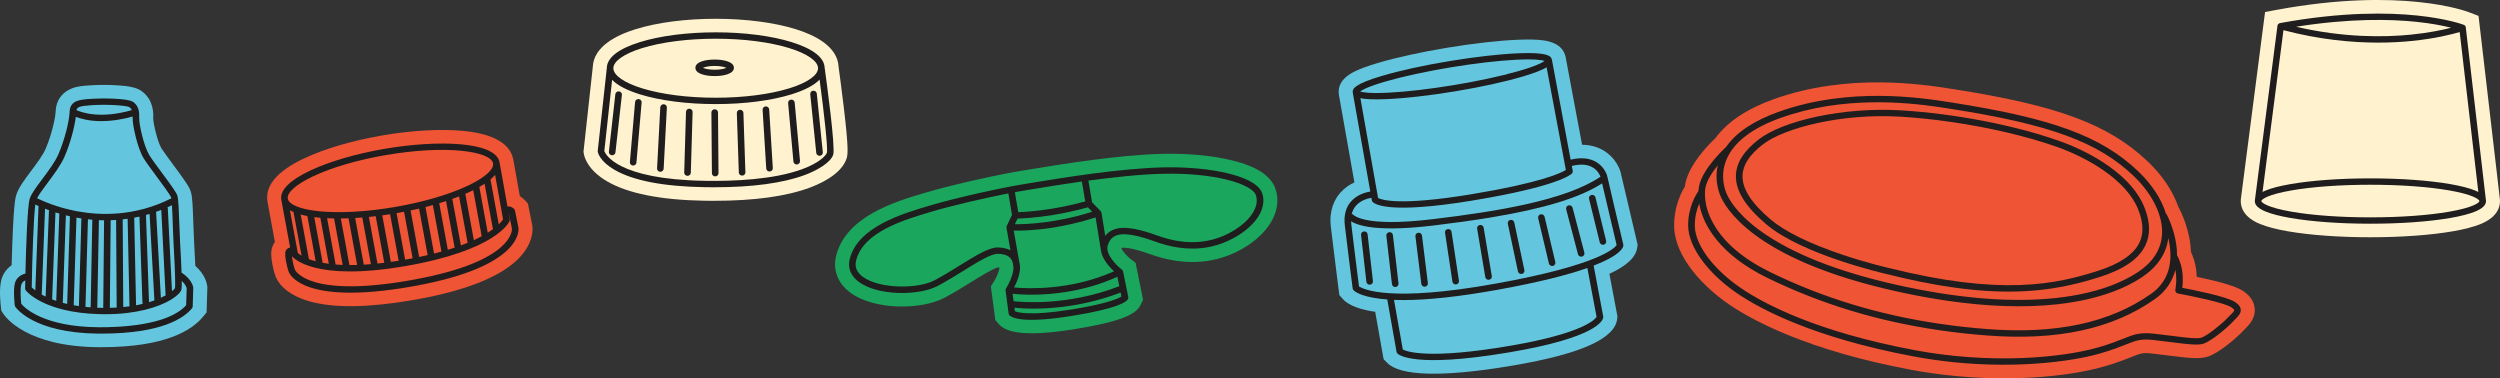 <svg width="489" height="74" viewBox="0 0 489 74" fill="none" xmlns="http://www.w3.org/2000/svg">
<rect x="0" y="0" width="489" height="74" fill="#333333" stroke="none"/>
<g clip-path="url(#clip0_24_2678)">
<path d="M102.607 39.116C102.326 38.816 102.015 38.563 101.68 38.358L100.409 31.257C99.822 28.079 96.525 26.177 90.61 25.605C86.198 25.176 80.559 25.496 74.728 26.501C68.898 27.507 63.49 29.094 59.508 30.971C54.16 33.488 51.75 36.376 52.336 39.549L53.77 47.336C53.598 47.57 53.45 47.827 53.337 48.104C52.982 48.962 52.957 49.924 53.248 51.54C53.312 51.897 53.549 53.146 53.899 54.056C54.288 55.081 55.727 57.616 60.691 58.983C65.388 60.275 72.101 60.184 80.653 58.712C81.062 58.64 81.471 58.569 81.885 58.493C91.103 56.796 97.574 54.232 101.118 50.873C104.49 47.675 104.214 44.706 104.125 44.143L104.115 44.081L103.253 39.792L102.617 39.116H102.607Z" fill="#EF5435"/>
<path d="M100.733 41.198C100.709 41.089 100.66 40.984 100.576 40.898C100.443 40.755 99.965 40.302 99.373 40.388C99.344 40.388 99.304 40.403 99.265 40.412L97.707 31.729C96.953 27.64 85.552 27.331 75.206 29.113C69.617 30.076 64.466 31.581 60.705 33.354C56.654 35.26 54.687 37.243 55.027 39.087L56.747 48.404C56.377 48.485 56.037 48.699 55.875 49.095C55.559 49.853 56.2 52.459 56.461 53.15C56.722 53.837 59.572 59.66 80.16 56.11C80.554 56.043 80.958 55.972 81.368 55.895C102.355 52.031 101.458 44.858 101.409 44.553C101.409 44.544 101.409 44.539 101.409 44.529L100.738 41.203L100.733 41.198ZM56.713 41.127C56.929 41.251 57.161 41.365 57.413 41.475L58.985 50.01C58.596 49.776 58.364 49.586 58.251 49.481L56.708 41.127H56.713ZM58.812 41.956C59.221 42.07 59.655 42.166 60.119 42.256L61.75 51.106C61.247 50.973 60.809 50.83 60.424 50.687L58.812 41.956ZM61.464 42.466C61.849 42.514 62.248 42.556 62.657 42.595L64.318 51.597C63.889 51.54 63.49 51.478 63.115 51.406L61.464 42.466ZM63.983 42.685C64.427 42.709 64.885 42.723 65.348 42.728L67.024 51.821C66.541 51.802 66.083 51.773 65.649 51.74L63.978 42.685H63.983ZM66.659 42.733C67.157 42.733 67.66 42.719 68.173 42.7L69.858 51.826C69.331 51.84 68.828 51.849 68.345 51.845L66.664 42.733H66.659ZM69.469 42.638C69.932 42.609 70.395 42.58 70.864 42.542L72.549 51.673C72.071 51.711 71.603 51.745 71.155 51.768L69.469 42.638ZM72.155 42.428C72.599 42.385 73.042 42.337 73.486 42.285L75.167 51.401C74.713 51.459 74.27 51.506 73.836 51.554L72.15 42.428H72.155ZM74.768 42.123C75.28 42.056 75.788 41.98 76.3 41.899L77.981 51.001C77.459 51.087 76.946 51.163 76.453 51.23L74.772 42.123H74.768ZM77.567 41.694C78.06 41.608 78.548 41.518 79.036 41.422L80.712 50.52C80.234 50.61 79.746 50.701 79.243 50.791L77.567 41.694ZM80.303 41.17C80.865 41.051 81.422 40.927 81.969 40.798L83.65 49.9C83.112 50.024 82.56 50.143 81.984 50.267L80.308 41.17H80.303ZM83.221 40.493C83.709 40.369 84.192 40.24 84.67 40.107L86.351 49.214C85.887 49.343 85.404 49.471 84.902 49.595L83.221 40.488V40.493ZM85.912 39.75C86.365 39.611 86.814 39.473 87.248 39.33L88.928 48.437C88.505 48.58 88.056 48.718 87.593 48.861L85.912 39.75ZM88.475 38.906C88.928 38.744 89.367 38.582 89.796 38.415L91.472 47.498C91.058 47.67 90.619 47.837 90.151 48.008L88.47 38.911L88.475 38.906ZM91.013 37.915C91.364 37.767 91.704 37.615 92.029 37.457C92.211 37.372 92.389 37.286 92.561 37.2L94.222 46.212C93.759 46.459 93.246 46.717 92.684 46.974L91.013 37.915ZM93.754 36.571C94.124 36.361 94.464 36.152 94.784 35.942L96.425 44.834C96.13 45.054 95.79 45.282 95.405 45.526L93.754 36.566V36.571ZM95.938 35.098C96.292 34.803 96.593 34.508 96.844 34.212L98.402 42.9C98.289 43.081 98.037 43.429 97.559 43.891L95.938 35.098ZM61.267 34.474C64.929 32.749 69.957 31.281 75.433 30.338C80.909 29.394 86.153 29.089 90.205 29.485C93.892 29.842 96.223 30.762 96.44 31.948C96.657 33.13 94.799 34.774 91.467 36.342C87.805 38.067 82.777 39.535 77.301 40.479C71.825 41.422 66.581 41.727 62.529 41.332C58.842 40.974 56.511 40.055 56.294 38.868C56.077 37.681 57.935 36.042 61.267 34.474ZM81.126 54.666C60.143 58.531 57.694 52.779 57.674 52.721C57.437 52.093 57.171 50.825 57.092 50.067C57.107 50.096 57.122 50.12 57.142 50.143C57.304 50.348 61.297 55.152 79.218 52.059C97.106 48.976 99.58 43.462 99.679 43.228C99.723 43.119 99.738 43.005 99.713 42.89L99.511 41.77C99.511 41.77 99.526 41.761 99.536 41.756L100.137 44.734C100.157 45.011 100.334 51.13 81.126 54.661V54.666Z" fill="#1F1D1D"/>
<path d="M164.032 13.082C163.845 9.083 159.389 6.867 155.633 5.704C151.404 4.394 145.849 3.674 139.988 3.674C134.128 3.674 128.573 4.394 124.344 5.704C120.573 6.872 116.093 9.102 115.945 13.134L114.131 29.694L114.21 30.147C114.338 30.848 115.038 33.307 118.744 35.47C122.816 37.844 129.228 39.121 137.805 39.264C138.426 39.273 139.042 39.278 139.643 39.278C147.456 39.278 153.745 38.42 158.354 36.719C162.253 35.284 164.885 33.207 165.58 31.024C165.816 30.281 166.063 29.509 165.023 20.807C164.604 17.294 164.135 13.877 164.027 13.077L164.032 13.082Z" fill="#FFF2CF"/>
<path d="M161.302 13.287C161.262 11.28 159.02 9.531 154.805 8.226C150.842 7.001 145.583 6.324 139.999 6.324C134.414 6.324 129.155 7.001 125.192 8.226C120.973 9.531 118.73 11.28 118.695 13.291L116.916 29.518C116.911 29.576 116.916 29.633 116.921 29.69C116.956 29.876 117.325 31.539 120.174 33.202C123.827 35.332 129.776 36.481 137.864 36.614C138.476 36.624 139.077 36.629 139.673 36.629C147.141 36.629 153.095 35.828 157.393 34.241C159.646 33.412 162.46 31.863 162.978 30.243C163.431 28.813 161.676 15.932 161.307 13.282L161.302 13.287ZM125.576 9.417C129.416 8.23 134.537 7.573 139.989 7.573C145.44 7.573 150.561 8.226 154.406 9.417C157.915 10.504 160.01 11.971 160.01 13.344C160.01 14.716 157.915 16.184 154.406 17.271C150.566 18.457 145.445 19.115 139.989 19.115C134.532 19.115 129.416 18.462 125.576 17.271C122.067 16.184 119.972 14.716 119.972 13.344C119.972 11.971 122.067 10.504 125.576 9.417ZM161.74 29.881C161.597 30.328 160.454 31.782 156.93 33.083C151.34 35.142 143.488 35.466 137.884 35.37C120.677 35.084 118.415 30.138 118.208 29.537L119.731 15.617C120.78 16.699 122.619 17.662 125.187 18.457C129.15 19.682 134.409 20.359 139.994 20.359C145.578 20.359 150.837 19.682 154.8 18.457C157.413 17.647 159.266 16.67 160.311 15.565C161.208 22.26 161.962 29.07 161.74 29.881Z" fill="#1F1D1D"/>
<path d="M129.83 20.387C129.475 20.378 129.169 20.635 129.154 20.978L128.523 32.945C128.504 33.288 128.78 33.583 129.135 33.598C129.145 33.598 129.159 33.598 129.169 33.598C129.509 33.598 129.795 33.34 129.81 33.007L130.441 21.04C130.461 20.697 130.185 20.402 129.83 20.387Z" fill="#1F1D1D"/>
<path d="M121.071 17.876C120.716 17.838 120.401 18.085 120.362 18.429L119.1 29.68C119.06 30.023 119.317 30.328 119.671 30.366C119.696 30.366 119.721 30.366 119.74 30.366C120.066 30.366 120.347 30.128 120.381 29.809L121.643 18.557C121.682 18.214 121.426 17.909 121.071 17.871V17.876Z" fill="#1F1D1D"/>
<path d="M124.916 19.382C124.561 19.353 124.25 19.606 124.221 19.949L123.205 31.706C123.176 32.049 123.437 32.349 123.792 32.377C123.812 32.377 123.826 32.377 123.846 32.377C124.176 32.377 124.457 32.13 124.487 31.806L125.502 20.049C125.532 19.706 125.271 19.405 124.916 19.377V19.382Z" fill="#1F1D1D"/>
<path d="M134.843 21.264C134.478 21.255 134.192 21.526 134.182 21.87L133.832 33.755C133.822 34.098 134.103 34.384 134.458 34.394C134.463 34.394 134.473 34.394 134.478 34.394C134.823 34.394 135.114 34.127 135.124 33.788L135.474 21.903C135.484 21.56 135.203 21.274 134.848 21.264H134.843Z" fill="#1F1D1D"/>
<path d="M139.796 21.374H139.791C139.436 21.374 139.15 21.66 139.15 22.003L139.249 33.884C139.249 34.227 139.54 34.503 139.895 34.503H139.9C140.254 34.503 140.54 34.217 140.54 33.874L140.442 21.994C140.442 21.65 140.151 21.374 139.796 21.374Z" fill="#1F1D1D"/>
<path d="M144.746 21.469C144.391 21.479 144.11 21.77 144.125 22.113L144.514 33.741C144.524 34.079 144.81 34.346 145.16 34.346C145.165 34.346 145.174 34.346 145.179 34.346C145.534 34.336 145.815 34.046 145.8 33.703L145.411 22.075C145.401 21.731 145.101 21.465 144.746 21.474V21.469Z" fill="#1F1D1D"/>
<path d="M149.772 20.811C149.417 20.831 149.146 21.126 149.166 21.469L149.876 32.959C149.896 33.288 150.181 33.545 150.517 33.545C150.531 33.545 150.541 33.545 150.556 33.545C150.911 33.526 151.182 33.231 151.162 32.888L150.453 21.398C150.433 21.055 150.122 20.793 149.772 20.811Z" fill="#1F1D1D"/>
<path d="M154.741 19.487C154.386 19.515 154.125 19.82 154.155 20.163L155.195 31.601C155.224 31.925 155.505 32.168 155.835 32.168C155.855 32.168 155.875 32.168 155.895 32.168C156.249 32.139 156.511 31.834 156.481 31.491L155.441 20.054C155.412 19.711 155.096 19.458 154.741 19.487Z" fill="#1F1D1D"/>
<path d="M159.059 17.743C158.704 17.776 158.448 18.081 158.483 18.424L159.661 29.909C159.695 30.229 159.976 30.472 160.301 30.472C160.321 30.472 160.346 30.472 160.365 30.472C160.72 30.438 160.977 30.133 160.942 29.79L159.764 18.305C159.73 17.962 159.414 17.714 159.059 17.747V17.743Z" fill="#1F1D1D"/>
<path d="M139.786 14.879C141.526 14.879 143.552 14.454 143.552 13.263C143.552 12.072 141.521 11.648 139.786 11.648C138.051 11.648 136.021 12.072 136.021 13.263C136.021 14.454 138.051 14.879 139.786 14.879ZM139.786 12.896C140.915 12.896 141.718 13.096 142.088 13.268C141.718 13.439 140.915 13.639 139.786 13.639C138.658 13.639 137.854 13.439 137.484 13.268C137.854 13.096 138.658 12.896 139.786 12.896Z" fill="#1F1D1D"/>
<path d="M240.929 31.357C237.159 30.433 232.387 29.985 227.503 30.09C218.902 30.28 207.619 32.125 202.202 33.011C201.488 33.13 200.862 33.23 200.349 33.311C195.691 34.05 186.592 36.032 180.978 37.696L180.875 37.729C175.118 39.435 165.486 42.294 163.554 50.019C162.859 52.793 163.865 55.423 166.314 57.234C171.022 60.713 180.239 60.632 184.734 58.245C186.548 57.282 188.347 56.167 189.934 55.185C191.674 54.108 194.281 52.493 195.213 52.297C195.317 52.307 195.405 52.312 195.474 52.326C195.479 52.359 195.484 52.393 195.489 52.421C195.469 52.936 194.972 54.184 194.439 55.033L193.813 56.014L194.686 62.605L195.321 63.339C196.43 64.621 199.146 66.132 209.867 64.435C214.278 63.735 217.586 62.972 219.705 62.157C221.554 61.447 222.603 60.666 223.116 59.612L223.589 58.64L222.362 52.597L222.135 51.425L221.159 50.677C220.449 50.119 219.567 49.142 219.355 48.575C219.37 48.547 219.38 48.523 219.39 48.504C219.7 48.413 220.952 48.28 225.088 49.757C231.116 51.916 236.962 51.725 241.994 49.2C247.973 46.202 250.98 41.27 249.476 36.928C248.589 34.369 245.799 32.544 240.939 31.353L240.929 31.357Z" fill="#1BA65E"/>
<path d="M246.869 37.772C246.174 35.761 242.886 34.569 240.254 33.926C236.715 33.058 232.21 32.639 227.562 32.739C219.158 32.925 208.014 34.75 202.656 35.622C201.936 35.742 201.305 35.842 200.788 35.927C196.219 36.652 187.287 38.596 181.782 40.231L181.678 40.264C176.483 41.808 167.783 44.386 166.216 50.643C165.777 52.402 166.383 53.956 167.98 55.133C171.726 57.901 179.731 57.882 183.418 55.924C185.153 55.004 186.834 53.96 188.46 52.955C191.26 51.22 193.907 49.586 195.238 49.647C196.899 49.724 197.756 50.219 198.082 51.344C198.156 51.763 198.205 52.054 198.225 52.149C198.363 53.903 196.795 56.4 196.776 56.424C196.756 56.458 196.736 56.491 196.726 56.524C196.726 56.534 196.721 56.543 196.716 56.553C196.706 56.581 196.697 56.61 196.692 56.639C196.692 56.643 196.692 56.648 196.692 56.653C196.692 56.662 196.692 56.672 196.692 56.681C196.692 56.705 196.692 56.734 196.692 56.758C196.692 56.772 196.692 56.791 196.692 56.805C196.692 56.815 196.692 56.824 196.692 56.834L197.288 61.328C197.303 61.447 197.352 61.557 197.431 61.647C197.801 62.076 199.762 63.358 209.428 61.828C218.803 60.341 220.395 58.998 220.642 58.492C220.701 58.373 220.716 58.24 220.691 58.106L219.681 53.117C219.681 53.117 219.681 53.102 219.676 53.098C219.676 53.083 219.666 53.064 219.661 53.05C219.651 53.026 219.646 53.002 219.636 52.983C219.636 52.974 219.631 52.969 219.626 52.959C219.626 52.955 219.616 52.945 219.611 52.94C219.602 52.921 219.587 52.898 219.572 52.879C219.562 52.864 219.552 52.85 219.542 52.84C219.528 52.821 219.513 52.807 219.493 52.793C219.483 52.783 219.469 52.769 219.454 52.759C219.454 52.759 219.449 52.755 219.444 52.75C218.69 52.168 217.048 50.61 216.669 49.128C216.654 49.037 216.629 48.875 216.595 48.661C216.58 48.442 216.605 48.222 216.669 48.013C216.945 47.103 217.418 46.502 218.108 46.164C219.912 45.292 223.131 46.24 226.039 47.284C231.397 49.204 236.34 49.061 240.732 46.86C245.469 44.486 247.938 40.836 246.879 37.781L246.869 37.772ZM218.941 55.981C208.6 59.974 199.516 59.064 198.259 58.912L198.067 57.468C199.728 57.639 203.651 57.882 208.511 57.11C211.597 56.62 215.062 55.724 218.567 54.141L218.941 55.981ZM198.348 56.233C198.875 55.223 199.629 53.489 199.506 52.026C199.477 51.697 199.422 51.392 199.348 51.111C199.082 49.605 198.54 46.54 198.289 45.111C199.585 45.134 202.33 45.096 205.998 44.515C208.413 44.134 211.232 43.514 214.298 42.528C214.54 44.024 215.092 47.427 215.318 48.809C215.333 48.985 215.363 49.166 215.407 49.338C215.412 49.371 215.417 49.395 215.417 49.4C215.427 49.447 215.442 49.495 215.461 49.543C215.885 51.001 217.098 52.316 217.901 53.069C209.468 56.834 201.088 56.481 198.358 56.233H198.348ZM198.506 43.857L199.033 42.752C199.994 42.728 202.39 42.618 205.682 42.099C207.747 41.77 210.168 41.279 212.795 40.55L213.642 41.417C206.515 43.671 200.709 43.876 198.51 43.857H198.506ZM202.873 36.852C205.032 36.499 208.132 35.994 211.612 35.503L212.272 39.401C205.968 41.136 200.842 41.446 199.171 41.503L198.51 37.59C199.432 37.419 200.275 37.271 201.005 37.157C201.522 37.076 202.153 36.971 202.878 36.852H202.873ZM195.297 48.399C193.552 48.318 190.999 49.9 187.76 51.902C186.154 52.898 184.488 53.927 182.792 54.828C179.534 56.557 172.002 56.534 168.759 54.141C167.566 53.26 167.142 52.211 167.463 50.934C168.858 45.368 176.798 43.009 182.053 41.451L182.156 41.417C186.346 40.173 192.537 38.748 197.234 37.829L197.944 42.032C197.944 42.032 197.944 42.042 197.944 42.046L196.923 44.186C196.909 44.215 196.899 44.243 196.889 44.277C196.889 44.277 196.889 44.281 196.889 44.286C196.879 44.319 196.874 44.353 196.869 44.391C196.869 44.391 196.869 44.401 196.869 44.405C196.869 44.41 196.869 44.42 196.869 44.424C196.869 44.453 196.869 44.481 196.869 44.51C196.869 44.52 196.869 44.534 196.869 44.544C196.869 44.544 196.869 44.553 196.869 44.558C196.874 44.601 197.283 46.893 197.648 48.956C197.022 48.632 196.238 48.447 195.287 48.404L195.297 48.399ZM209.211 60.589C201.497 61.809 199.092 61.123 198.515 60.875L198.427 60.189C199.846 60.341 204.036 60.656 209.576 59.779C212.479 59.322 215.752 58.531 219.193 57.225L219.35 58.002C218.798 58.364 216.659 59.412 209.216 60.594L209.211 60.589ZM240.131 45.744C236.079 47.779 231.485 47.898 226.483 46.107C223.151 44.915 219.764 43.957 217.527 45.039C216.994 45.297 216.546 45.663 216.181 46.135C215.841 44.048 215.456 41.66 215.451 41.617C215.432 41.493 215.373 41.379 215.284 41.289L213.608 39.568L212.888 35.327C217.694 34.674 223.057 34.088 227.596 33.988C232.131 33.888 236.513 34.293 239.944 35.136C243.133 35.918 245.262 37.052 245.651 38.172C246.489 40.583 244.217 43.7 240.136 45.749L240.131 45.744Z" fill="#1F1D1D"/>
<path d="M38.205 52.007C38.136 50.396 38.042 48.647 37.963 47.294C37.909 46.35 37.865 45.092 37.825 43.872C37.692 40.045 37.618 38.511 37.352 37.596C37.056 36.571 36.263 35.442 33.877 32.22C32.946 30.962 31.985 29.661 31.57 29.003C30.831 27.812 29.978 24.142 29.969 23.18C30.008 22.274 30.107 19.61 27.775 17.876C26.957 17.27 25.843 16.856 22.822 16.68C21.224 16.584 19.371 16.584 17.986 16.675L17.671 16.694C16.374 16.775 15.152 16.851 14.004 17.313C12.086 18.081 10.948 19.72 10.883 21.802C10.844 23.032 10.12 26.358 8.902 29.156C8.365 30.39 7.137 32.029 6.058 33.473C4.717 35.265 3.658 36.685 3.204 38.077C3.002 38.697 2.598 39.945 2.278 51.869C1.336 52.545 0.562 53.527 0.242 54.819C-0.192 56.568 0.079 59.255 0.173 60.037L0.262 60.79L0.685 61.428C1.119 62.081 5.309 67.795 19.223 67.909C19.43 67.909 19.637 67.909 19.84 67.909C32.201 67.909 37.466 64.683 39.708 61.957L40.408 61.104L40.561 56.158L40.526 55.9C40.453 55.362 40.083 53.66 38.215 52.012L38.205 52.007Z" fill="#64C6DE"/>
<path d="M37.8 56.239C37.781 56.086 37.544 54.714 35.671 53.427C35.622 53.394 35.568 53.37 35.513 53.351C35.464 51.864 35.37 49.891 35.227 47.441C35.173 46.469 35.129 45.197 35.084 43.963C34.976 40.879 34.897 38.959 34.71 38.306C34.537 37.71 33.601 36.404 31.644 33.764C30.683 32.463 29.682 31.119 29.219 30.366C28.145 28.637 27.178 24.285 27.228 23.089C27.277 21.998 27.178 20.778 26.099 19.973C25 19.153 19.593 19.224 18.158 19.315L17.838 19.334C15.699 19.468 13.683 19.596 13.614 21.879C13.565 23.566 12.707 27.221 11.421 30.18C10.76 31.696 9.439 33.464 8.271 35.022C7.127 36.552 6.142 37.872 5.816 38.849C5.816 38.849 5.816 38.849 5.816 38.854V38.863C5.348 40.303 5.082 48.819 4.973 53.494C4.397 53.651 3.228 54.128 2.903 55.429C2.553 56.844 2.874 59.608 2.888 59.722C2.898 59.818 2.933 59.908 2.987 59.989C3.125 60.199 6.551 65.146 19.243 65.255C19.44 65.255 19.637 65.255 19.834 65.255C31.703 65.255 36.026 62.167 37.554 60.304C37.643 60.199 37.687 60.07 37.692 59.937L37.8 56.334C37.8 56.301 37.8 56.267 37.795 56.234L37.8 56.239ZM6.906 40.002C7.088 40.088 7.3 40.188 7.536 40.298L6.906 56.801C6.56 56.539 6.334 56.329 6.206 56.196C6.304 50.711 6.56 42.681 6.906 40.007V40.002ZM8.172 57.454L8.808 40.827C9.059 40.927 9.326 41.027 9.607 41.127C9.587 41.184 9.572 41.246 9.567 41.308L8.926 58.016C8.641 57.878 8.379 57.74 8.143 57.606C8.157 57.559 8.167 57.506 8.172 57.454ZM10.198 58.512L10.849 41.547C11.105 41.627 11.371 41.709 11.642 41.785C11.613 41.852 11.598 41.923 11.593 41.994L11.002 58.85C10.716 58.755 10.45 58.66 10.193 58.56C10.193 58.545 10.198 58.526 10.198 58.512ZM12.283 59.146L12.884 42.118C13.141 42.18 13.407 42.242 13.678 42.304L13.141 59.446C12.84 59.379 12.554 59.303 12.273 59.231C12.278 59.203 12.283 59.174 12.283 59.146ZM14.417 59.675L14.955 42.566C15.265 42.623 15.585 42.676 15.921 42.728L15.438 59.87C15.083 59.822 14.743 59.765 14.412 59.708C14.412 59.699 14.412 59.684 14.412 59.675H14.417ZM17.202 42.895C17.483 42.924 17.764 42.952 18.055 42.976L17.735 60.113C17.385 60.089 17.049 60.056 16.719 60.023L17.202 42.895ZM19.341 43.062C19.672 43.076 20.012 43.086 20.357 43.09L20.194 60.218C19.928 60.218 19.657 60.209 19.381 60.204C19.258 60.204 19.144 60.194 19.026 60.189L19.346 43.067L19.341 43.062ZM21.643 43.076C21.993 43.067 22.353 43.048 22.713 43.024L22.821 60.156C22.387 60.18 21.944 60.199 21.485 60.209L21.648 43.076H21.643ZM24.108 60.056L23.999 42.909C24.32 42.876 24.64 42.833 24.965 42.79L25.325 59.918C24.936 59.97 24.527 60.018 24.108 60.056ZM26.612 59.713L26.252 42.576C26.592 42.514 26.932 42.442 27.277 42.366L27.864 59.255C27.864 59.322 27.883 59.384 27.903 59.446C27.494 59.541 27.065 59.632 26.612 59.718V59.713ZM29.145 59.108L28.554 42.047C28.79 41.985 29.022 41.918 29.259 41.847L30.2 58.76C29.87 58.879 29.52 58.998 29.145 59.108ZM31.467 58.245L30.53 41.432C30.865 41.313 31.205 41.189 31.546 41.056L32.393 57.778C32.117 57.931 31.812 58.088 31.467 58.245ZM33.64 56.954L32.822 40.774C32.822 40.693 32.797 40.617 32.763 40.546C33.054 40.417 33.345 40.284 33.635 40.141C33.704 41.237 33.754 42.714 33.798 44.005C33.842 45.245 33.887 46.526 33.941 47.513C34.34 54.49 34.281 56.02 34.227 56.353C34.178 56.463 33.985 56.677 33.635 56.958L33.64 56.954ZM17.932 20.578L18.252 20.559C21.067 20.378 24.812 20.64 25.32 20.959C25.508 21.097 25.665 21.274 25.779 21.541C19.686 23.294 16.024 22.027 14.95 21.541C15.088 20.926 15.649 20.721 17.932 20.578ZM9.321 35.752C10.528 34.136 11.899 32.306 12.613 30.662C13.777 27.993 14.58 24.862 14.831 22.851C15.778 23.223 17.449 23.695 19.839 23.695C21.525 23.695 23.561 23.461 25.951 22.789C25.951 22.865 25.951 22.946 25.946 23.027C25.887 24.366 26.878 29.003 28.12 31C28.613 31.796 29.579 33.102 30.604 34.484C31.762 36.042 33.345 38.182 33.473 38.635C33.483 38.678 33.497 38.73 33.507 38.797C26.36 42.414 19.494 42.157 14.984 41.303C11.159 40.579 8.335 39.311 7.251 38.773C7.655 37.982 8.468 36.895 9.321 35.756V35.752ZM36.415 59.689C32.901 63.687 23.275 64.045 19.258 64.011C8.355 63.921 4.712 60.099 4.155 59.422C4.066 58.574 3.928 56.653 4.155 55.724C4.273 55.252 4.628 54.985 4.944 54.833C4.929 55.605 4.919 56.163 4.914 56.415C4.914 56.553 4.959 56.691 5.042 56.801C5.18 56.977 8.527 61.123 19.341 61.443C19.765 61.457 20.179 61.462 20.588 61.462C26.74 61.462 30.984 60.066 33.33 58.684C33.374 58.664 33.414 58.641 33.453 58.612C34.725 57.84 35.41 57.087 35.499 56.587C35.543 56.334 35.563 55.781 35.553 54.943C36.297 55.629 36.48 56.224 36.514 56.367L36.415 59.689Z" fill="#1F1D1D"/>
<path d="M438.587 56.81C437.019 55.819 433.051 54.842 429.685 54.151C429.631 52.712 429.355 50.977 428.556 49.295C428.384 44.839 426.461 41.155 426.234 40.727L426.077 40.436C425.002 37.371 422.932 34.283 420.167 31.648C412.507 24.338 402.501 20.611 381.938 17.413L381.627 17.366C376.107 16.503 361.443 14.211 346.957 19.396C341.692 21.278 337.853 23.842 335.536 27.021C334.304 28.174 330.454 32.034 329.666 35.842C329.621 36.056 329.587 36.276 329.552 36.499C328.754 37.815 327.374 40.65 327.467 44.367C327.62 50.334 333.22 56.191 338.4 59.679C343.023 62.791 353.764 68.572 373.696 72.308C375.012 72.556 376.319 72.77 377.615 72.961C391.919 75.043 404.581 73.676 411.443 71.717C414.025 70.978 415.686 70.316 416.894 69.835C418.723 69.106 419.102 68.953 420.911 69.148C422.03 69.268 423.124 69.411 424.189 69.544C428.147 70.049 430.291 70.287 431.937 69.725C434.229 68.939 437.709 65.86 438.71 64.769C438.833 64.631 438.981 64.488 439.134 64.335C439.917 63.554 441.233 62.243 441.007 60.232C440.854 58.879 440.041 57.73 438.587 56.815V56.81Z" fill="#EF5435"/>
<path d="M438.286 60.518C438.202 59.803 437.566 59.327 437.088 59.026C435.442 57.987 429 56.706 426.851 56.296C427.013 55.081 427.171 52.336 425.831 49.934C425.831 49.309 425.791 48.666 425.702 47.999C425.259 44.663 423.864 42.051 423.805 41.942C423.765 41.866 423.711 41.804 423.647 41.751C422.779 38.94 420.931 36.085 418.245 33.521C411.044 26.649 401.432 23.113 381.504 20.015L381.194 19.968C375.865 19.134 361.719 16.927 347.908 21.869C343.028 23.613 339.578 25.925 337.621 28.746C337.262 29.075 333.047 32.992 332.352 36.352C332.288 36.666 332.239 37.009 332.214 37.372C331.845 37.891 330.11 40.545 330.208 44.291C330.317 48.394 334.146 53.579 339.968 57.497C344.413 60.489 354.779 66.056 374.219 69.701C375.496 69.94 376.777 70.154 378.064 70.34C383.969 71.203 389.952 71.507 395.897 71.255C401.462 71.017 406.844 70.259 410.669 69.168C413.114 68.467 414.696 67.838 415.849 67.376C417.811 66.594 418.708 66.232 421.217 66.504C422.361 66.627 423.474 66.77 424.549 66.909C427.669 67.309 429.922 67.595 431.026 67.219C432.549 66.699 435.59 64.173 436.66 63.006C436.827 62.825 437 62.648 437.172 62.481C437.788 61.867 438.375 61.285 438.286 60.513V60.518ZM348.352 23.041C360.462 18.71 372.908 20.015 379.114 20.916C379.818 21.021 380.449 21.116 380.982 21.202L381.292 21.25C400.919 24.304 410.349 27.75 417.333 34.412C421.143 38.048 423.213 42.428 422.873 46.126C422.612 48.947 421.025 51.344 418.156 53.246C415.43 55.052 410.437 57.397 402.117 58.292C393.772 59.188 383.895 58.455 372.745 56.1C361.192 53.665 352.108 50.305 345.734 46.121C340.554 42.719 338.558 39.65 337.828 38.12C337.449 37.319 336.31 34.455 337.72 31.157C339.164 27.774 342.738 25.043 348.342 23.037L348.352 23.041ZM333.614 36.6C333.9 35.203 334.95 33.635 336 32.339C335.3 35.38 336.295 37.867 336.665 38.644C337.449 40.288 339.578 43.581 345.02 47.155C351.526 51.43 360.768 54.852 372.479 57.32C375.343 57.926 378.128 58.421 380.824 58.817C388.75 59.97 395.936 60.213 402.265 59.532C410.846 58.607 416.042 56.162 418.89 54.275C421.981 52.221 423.741 49.629 424.12 46.56C424.243 47.079 424.347 47.627 424.421 48.194C424.5 48.795 424.539 49.371 424.539 49.929C424.519 50.015 424.519 50.105 424.539 50.191C424.48 53.298 423.203 55.748 420.729 57.487C412.67 63.158 402.181 65.407 388.661 64.364C385.551 64.126 382.515 63.787 379.537 63.354C367.535 61.605 356.578 58.269 346.272 53.236C340.993 50.658 337.257 47.484 335.172 43.805C333.097 40.145 333.451 37.362 333.609 36.595L333.614 36.6ZM436.25 61.619C436.073 61.795 435.886 61.981 435.698 62.186C434.639 63.344 431.775 65.646 430.602 66.051C429.788 66.327 427.329 66.013 424.726 65.679C423.647 65.541 422.528 65.398 421.37 65.274C418.531 64.969 417.407 65.417 415.366 66.232C414.173 66.709 412.695 67.299 410.314 67.981C406.588 69.044 401.319 69.787 395.852 70.021C388.819 70.321 381.425 69.787 374.48 68.486C355.272 64.883 345.084 59.417 340.717 56.482C335.221 52.783 331.603 47.989 331.509 44.267C331.46 42.456 331.904 40.917 332.367 39.816C333.087 44.039 336.429 49.824 345.71 54.356C356.144 59.446 367.22 62.825 379.36 64.593C382.362 65.031 385.433 65.369 388.572 65.612C402.413 66.68 413.183 64.354 421.498 58.502C423.563 57.049 424.909 55.109 425.5 52.779C425.89 54.818 425.5 56.644 425.5 56.667C425.466 56.83 425.5 57.001 425.594 57.144C425.688 57.282 425.84 57.382 426.013 57.411C428.428 57.849 434.998 59.188 436.403 60.075C436.98 60.442 437.019 60.642 437.024 60.661C437.044 60.847 436.595 61.295 436.27 61.624L436.25 61.619Z" fill="#1F1D1D"/>
<path d="M345.517 43.896C352.443 49.762 368.23 53.422 368.999 53.598C373.696 54.775 377.901 55.619 381.716 56.172C394.379 58.016 402.782 56.725 410.782 54.156C415.45 52.66 418.343 50.653 419.62 48.027C420.665 45.883 420.596 43.414 419.413 40.483C418.284 37.681 416.007 35.036 412.64 32.615C409.087 30.061 405.281 28.446 402.713 27.545C393.92 24.447 382.362 22.222 371.799 21.583C366.446 21.259 360.62 21.698 355.39 22.813C350.363 23.885 346.311 25.477 343.98 27.288C341.047 29.57 339.598 31.882 339.544 34.355C339.479 37.319 341.431 40.441 345.508 43.891L345.517 43.896ZM344.798 28.26C348.938 25.038 360.142 22.126 371.725 22.822C374.968 23.018 378.349 23.375 381.731 23.866C389.08 24.938 396.419 26.644 402.275 28.708C408.48 30.895 415.928 35.251 418.215 40.927C419.26 43.524 419.339 45.673 418.457 47.489C417.353 49.757 414.637 51.602 410.378 52.969C402.161 55.605 391.53 57.954 369.315 52.383C369.315 52.383 369.305 52.383 369.3 52.383C369.26 52.374 365.189 51.44 360.334 49.805C353.956 47.66 349.121 45.287 346.36 42.952C342.585 39.754 340.781 36.952 340.835 34.379C340.879 32.296 342.176 30.295 344.793 28.26H344.798Z" fill="#1F1D1D"/>
<path d="M317.111 34.179C316.865 32.825 315.849 30.809 313.799 29.523C312.843 28.922 311.408 28.336 309.452 28.312L306.248 11.213C306.011 9.908 305.025 8.278 301.698 7.873C300.51 7.725 298.918 7.692 296.961 7.773C293.186 7.925 288.257 8.478 283.086 9.336C277.916 10.193 273.076 11.256 269.463 12.328C267.59 12.886 266.101 13.429 265.032 13.949C262.02 15.412 261.665 17.275 261.897 18.586L264.923 35.67C263.977 36.109 262.986 36.762 262.143 37.724C261.088 38.935 259.92 41.074 260.319 44.401C261.074 50.677 261.847 56.687 261.852 56.748L261.976 57.716L262.631 58.459C263.903 59.908 266.515 60.632 268.989 60.99L270.631 70.254L271.336 70.974C273.869 73.566 282.096 73.79 295.148 71.627C295.458 71.574 295.769 71.522 296.084 71.469C309.21 69.22 315.83 66.261 316.313 62.419L316.377 61.929L314.8 53.556C318.235 51.969 319.99 50.296 320.241 48.423L320.32 47.842L320.182 47.27C319.068 42.576 317.254 34.898 317.106 34.183L317.111 34.179Z" fill="#64C6DE"/>
<path d="M314.42 34.651C314.312 34.036 313.73 32.635 312.316 31.748C310.975 30.91 309.265 30.738 307.219 31.234L303.552 11.676C303.409 10.894 302.517 10.203 297.08 10.418C293.418 10.565 288.612 11.108 283.555 11.943C278.498 12.777 273.781 13.815 270.271 14.854C265.052 16.403 264.46 17.347 264.603 18.128L268.029 37.462C267.186 37.596 265.456 38.039 264.248 39.421C263.223 40.598 262.819 42.171 263.046 44.086C263.795 50.348 264.569 56.353 264.578 56.41C264.593 56.529 264.647 56.644 264.726 56.734C264.899 56.934 265.973 57.949 269.882 58.431C270.35 58.488 270.843 58.536 271.351 58.574L273.165 68.82C273.184 68.939 273.244 69.053 273.332 69.144C273.628 69.449 276.719 71.984 294.69 69.006C294.99 68.953 295.301 68.906 295.611 68.848C312.281 65.994 313.518 62.715 313.597 62.086C313.607 62.024 313.602 61.962 313.592 61.9L311.719 51.954C316.88 49.967 317.471 48.485 317.531 48.061C317.54 47.989 317.536 47.913 317.521 47.842C316.688 44.339 314.509 35.137 314.42 34.636V34.651ZM306.283 33.249C305.356 33.826 301.467 35.732 287.883 37.982C273.613 40.345 270.188 39.073 269.552 38.72L266.092 19.201C267.038 19.405 268.576 19.496 271.07 19.396C274.732 19.248 279.538 18.705 284.595 17.871C289.652 17.032 294.369 15.998 297.879 14.959C300.274 14.249 301.694 13.663 302.517 13.167L306.283 33.254V33.249ZM271.277 15.865C274.658 14.902 279.094 13.944 283.767 13.172C288.44 12.4 292.955 11.871 296.474 11.69C300.264 11.495 301.644 11.757 302.118 11.919C301.728 12.219 300.516 12.91 296.873 13.949C293.492 14.911 289.056 15.869 284.383 16.641C279.71 17.413 275.196 17.942 271.676 18.123C267.886 18.319 266.506 18.057 266.033 17.895C266.422 17.595 267.634 16.904 271.277 15.865ZM265.224 40.236C266.166 39.149 267.59 38.801 268.241 38.697L268.325 39.168C268.344 39.268 268.384 39.359 268.448 39.44C268.798 39.888 271.395 41.98 288.105 39.211C304.602 36.48 307.214 34.193 307.461 33.945C307.599 33.802 307.663 33.602 307.623 33.407L307.446 32.458C307.446 32.458 307.446 32.458 307.451 32.458C309.171 32.029 310.571 32.144 311.611 32.792C312.503 33.349 312.897 34.145 313.055 34.569C306.145 39.23 292.629 41.38 280.272 42.866C266.161 44.563 264.549 41.861 264.534 41.832C264.549 41.861 264.554 41.875 264.554 41.875L264.386 41.928C264.534 41.27 264.81 40.703 265.219 40.231L265.224 40.236ZM312.291 61.967C312.01 62.443 309.797 65.165 295.385 67.633C279.444 70.364 275.171 68.772 274.387 68.362L272.667 58.66C277.187 58.836 283.092 58.326 290.293 57.135C291.072 57.006 291.87 56.868 292.679 56.725C301.206 55.195 306.805 53.718 310.487 52.421L312.286 61.972L312.291 61.967ZM292.447 55.495C271.873 59.184 266.658 56.577 265.821 56.019C265.668 54.833 264.988 49.495 264.322 43.948C264.293 43.719 264.278 43.495 264.273 43.281C265.83 44.272 269.887 45.373 280.435 44.105C284.516 43.615 288.193 43.1 291.501 42.552C302.147 40.789 308.994 38.677 313.371 35.87C314.026 38.715 315.879 46.541 316.215 47.937C315.83 48.514 312.784 51.849 292.447 55.495Z" fill="#1F1D1D"/>
<path d="M266.792 45.264C266.437 45.302 266.18 45.607 266.22 45.95L267.265 55.128C267.304 55.471 267.62 55.719 267.975 55.681C267.989 55.681 267.999 55.681 268.014 55.676C268.349 55.619 268.581 55.324 268.546 54.995L267.501 45.816C267.462 45.473 267.146 45.225 266.792 45.264Z" fill="#1F1D1D"/>
<path d="M271.735 45.411C271.38 45.449 271.129 45.759 271.168 46.097L272.267 55.586C272.307 55.929 272.627 56.172 272.977 56.134C272.992 56.134 273.002 56.134 273.017 56.129C273.352 56.072 273.583 55.776 273.549 55.447L272.45 45.959C272.41 45.616 272.09 45.373 271.74 45.411H271.735Z" fill="#1F1D1D"/>
<path d="M277.419 45.521C277.064 45.563 276.812 45.873 276.857 46.212L278.01 55.533C278.054 55.876 278.375 56.119 278.725 56.076C278.735 56.076 278.744 56.076 278.759 56.076C279.094 56.019 279.331 55.719 279.292 55.39L278.138 46.069C278.094 45.726 277.773 45.483 277.423 45.525L277.419 45.521Z" fill="#1F1D1D"/>
<path d="M283.191 44.806C283.191 44.806 283.181 44.806 283.176 44.806C282.831 44.863 282.594 45.173 282.648 45.511L284.097 55.105C284.147 55.443 284.477 55.681 284.827 55.629C284.832 55.629 284.837 55.629 284.842 55.629C285.187 55.572 285.423 55.262 285.369 54.923L283.92 45.33C283.871 44.992 283.54 44.754 283.191 44.806Z" fill="#1F1D1D"/>
<path d="M289.46 44.005C289.105 44.067 288.869 44.382 288.928 44.72L290.525 54.208C290.584 54.547 290.914 54.78 291.264 54.723H291.269C291.619 54.666 291.851 54.346 291.797 54.008L290.2 44.52C290.141 44.181 289.81 43.948 289.46 44.005Z" fill="#1F1D1D"/>
<path d="M295.449 43.014C295.449 43.014 295.434 43.014 295.429 43.014C295.079 43.086 294.858 43.414 294.927 43.748L296.913 53.089C296.982 53.417 297.312 53.632 297.652 53.58C297.657 53.58 297.667 53.58 297.672 53.58C298.022 53.508 298.244 53.179 298.175 52.846L296.188 43.505C296.119 43.176 295.789 42.962 295.449 43.014Z" fill="#1F1D1D"/>
<path d="M301.349 41.918C301.004 41.994 300.787 42.328 300.866 42.666L302.97 51.545C303.049 51.869 303.375 52.074 303.705 52.021C303.715 52.021 303.73 52.021 303.739 52.016C304.084 51.94 304.301 51.607 304.222 51.268L302.118 42.39C302.039 42.056 301.694 41.847 301.344 41.923L301.349 41.918Z" fill="#1F1D1D"/>
<path d="M306.81 40.169C306.465 40.255 306.258 40.593 306.342 40.927L308.654 49.733C308.737 50.053 309.058 50.248 309.388 50.196C309.403 50.196 309.422 50.191 309.437 50.186C309.782 50.1 309.989 49.762 309.905 49.428L307.594 40.622C307.505 40.288 307.155 40.088 306.81 40.169Z" fill="#1F1D1D"/>
<path d="M311.295 38.134C310.95 38.215 310.733 38.549 310.817 38.882L312.912 47.403C312.991 47.727 313.316 47.927 313.646 47.875C313.661 47.875 313.676 47.87 313.685 47.865C314.031 47.784 314.247 47.451 314.164 47.117L312.069 38.596C311.985 38.263 311.64 38.058 311.295 38.134Z" fill="#1F1D1D"/>
<path d="M488.951 38.725L484.801 3.112L482.918 2.388C482.391 2.183 469.708 -2.554 445.468 1.901L443.047 2.345L438.35 38.654C438.311 38.878 438.291 39.102 438.291 39.326C438.291 40.669 438.947 42.538 442.081 43.819C443.422 44.367 445.246 44.849 447.513 45.24C451.856 45.993 457.583 46.407 463.646 46.407C469.708 46.407 475.436 45.993 479.778 45.24C482.046 44.849 483.874 44.367 485.21 43.819C488.34 42.533 489 40.665 489 39.326C489 39.125 488.986 38.925 488.951 38.725Z" fill="#FFF2CF"/>
<path d="M486.26 39.373C486.26 39.373 486.26 39.34 486.26 39.325C486.26 39.24 486.25 39.159 486.235 39.078L482.307 5.356C482.307 5.356 482.307 5.347 482.307 5.342C482.307 5.333 482.307 5.328 482.307 5.318C482.302 5.285 482.292 5.252 482.282 5.223V5.213C482.267 5.18 482.252 5.147 482.233 5.113C482.233 5.109 482.223 5.099 482.218 5.094C482.198 5.07 482.178 5.042 482.159 5.023C482.154 5.018 482.149 5.013 482.144 5.008C482.119 4.985 482.09 4.961 482.06 4.937C482.055 4.937 482.045 4.927 482.04 4.923C482.016 4.908 481.991 4.894 481.961 4.88C481.952 4.88 481.947 4.87 481.937 4.865C481.932 4.865 481.927 4.861 481.917 4.856C481.789 4.808 478.763 3.66 472.798 3.036C467.327 2.468 458.238 2.263 445.995 4.513C445.98 4.513 445.96 4.522 445.945 4.527C445.931 4.527 445.916 4.532 445.906 4.537C445.871 4.551 445.837 4.561 445.802 4.58C445.802 4.58 445.797 4.58 445.793 4.584C445.763 4.599 445.733 4.618 445.709 4.642C445.699 4.651 445.689 4.661 445.679 4.665C445.659 4.68 445.645 4.699 445.625 4.718C445.615 4.727 445.605 4.737 445.595 4.751C445.581 4.77 445.566 4.794 445.551 4.813C445.546 4.823 445.536 4.832 445.531 4.846C445.512 4.88 445.497 4.913 445.487 4.951C445.487 4.956 445.487 4.961 445.487 4.966C445.482 4.989 445.472 5.018 445.472 5.042L441.076 39.03C441.051 39.125 441.041 39.225 441.041 39.325C441.041 39.34 441.041 39.349 441.041 39.364C441.041 39.368 441.041 39.373 441.041 39.378C441.071 40.155 441.766 40.807 443.156 41.379C444.304 41.851 445.935 42.271 448.001 42.633C452.185 43.357 457.745 43.757 463.65 43.757C469.555 43.757 475.115 43.357 479.3 42.633C481.365 42.275 482.997 41.851 484.145 41.379C485.535 40.807 486.225 40.155 486.26 39.383C486.26 39.383 486.26 39.373 486.26 39.368V39.373ZM446.65 5.904C453.709 7.763 460.052 8.335 465.178 8.335C467.662 8.335 469.861 8.201 471.714 8.016C476.436 7.544 479.704 6.686 481.114 6.262L484.761 37.553C484.574 37.457 484.367 37.362 484.14 37.267C482.992 36.795 481.36 36.376 479.295 36.013C475.11 35.289 469.55 34.889 463.645 34.889C457.74 34.889 452.181 35.289 447.996 36.013C445.931 36.371 444.299 36.795 443.151 37.267C442.934 37.357 442.737 37.448 442.554 37.538L446.645 5.904H446.65ZM472.572 4.26C475.672 4.58 477.969 5.051 479.448 5.423C477.757 5.857 475.041 6.433 471.527 6.781C466.361 7.296 458.455 7.396 449.115 5.232C459.702 3.55 467.638 3.75 472.572 4.26ZM479.068 41.408C474.957 42.123 469.476 42.514 463.645 42.514C457.814 42.514 452.338 42.123 448.223 41.408C443.51 40.588 442.372 39.645 442.323 39.344L442.332 39.268C442.461 38.935 443.688 38.029 448.223 37.243C452.333 36.528 457.814 36.137 463.645 36.137C469.476 36.137 474.952 36.528 479.068 37.243C483.642 38.039 484.85 38.954 484.963 39.278L484.973 39.344C484.929 39.64 483.795 40.588 479.073 41.408H479.068Z" fill="#1F1D1D"/>
</g>
<defs>
<clipPath id="clip0_24_2678">
<rect width="489" height="74" fill="white"/>
</clipPath>
</defs>
</svg>
